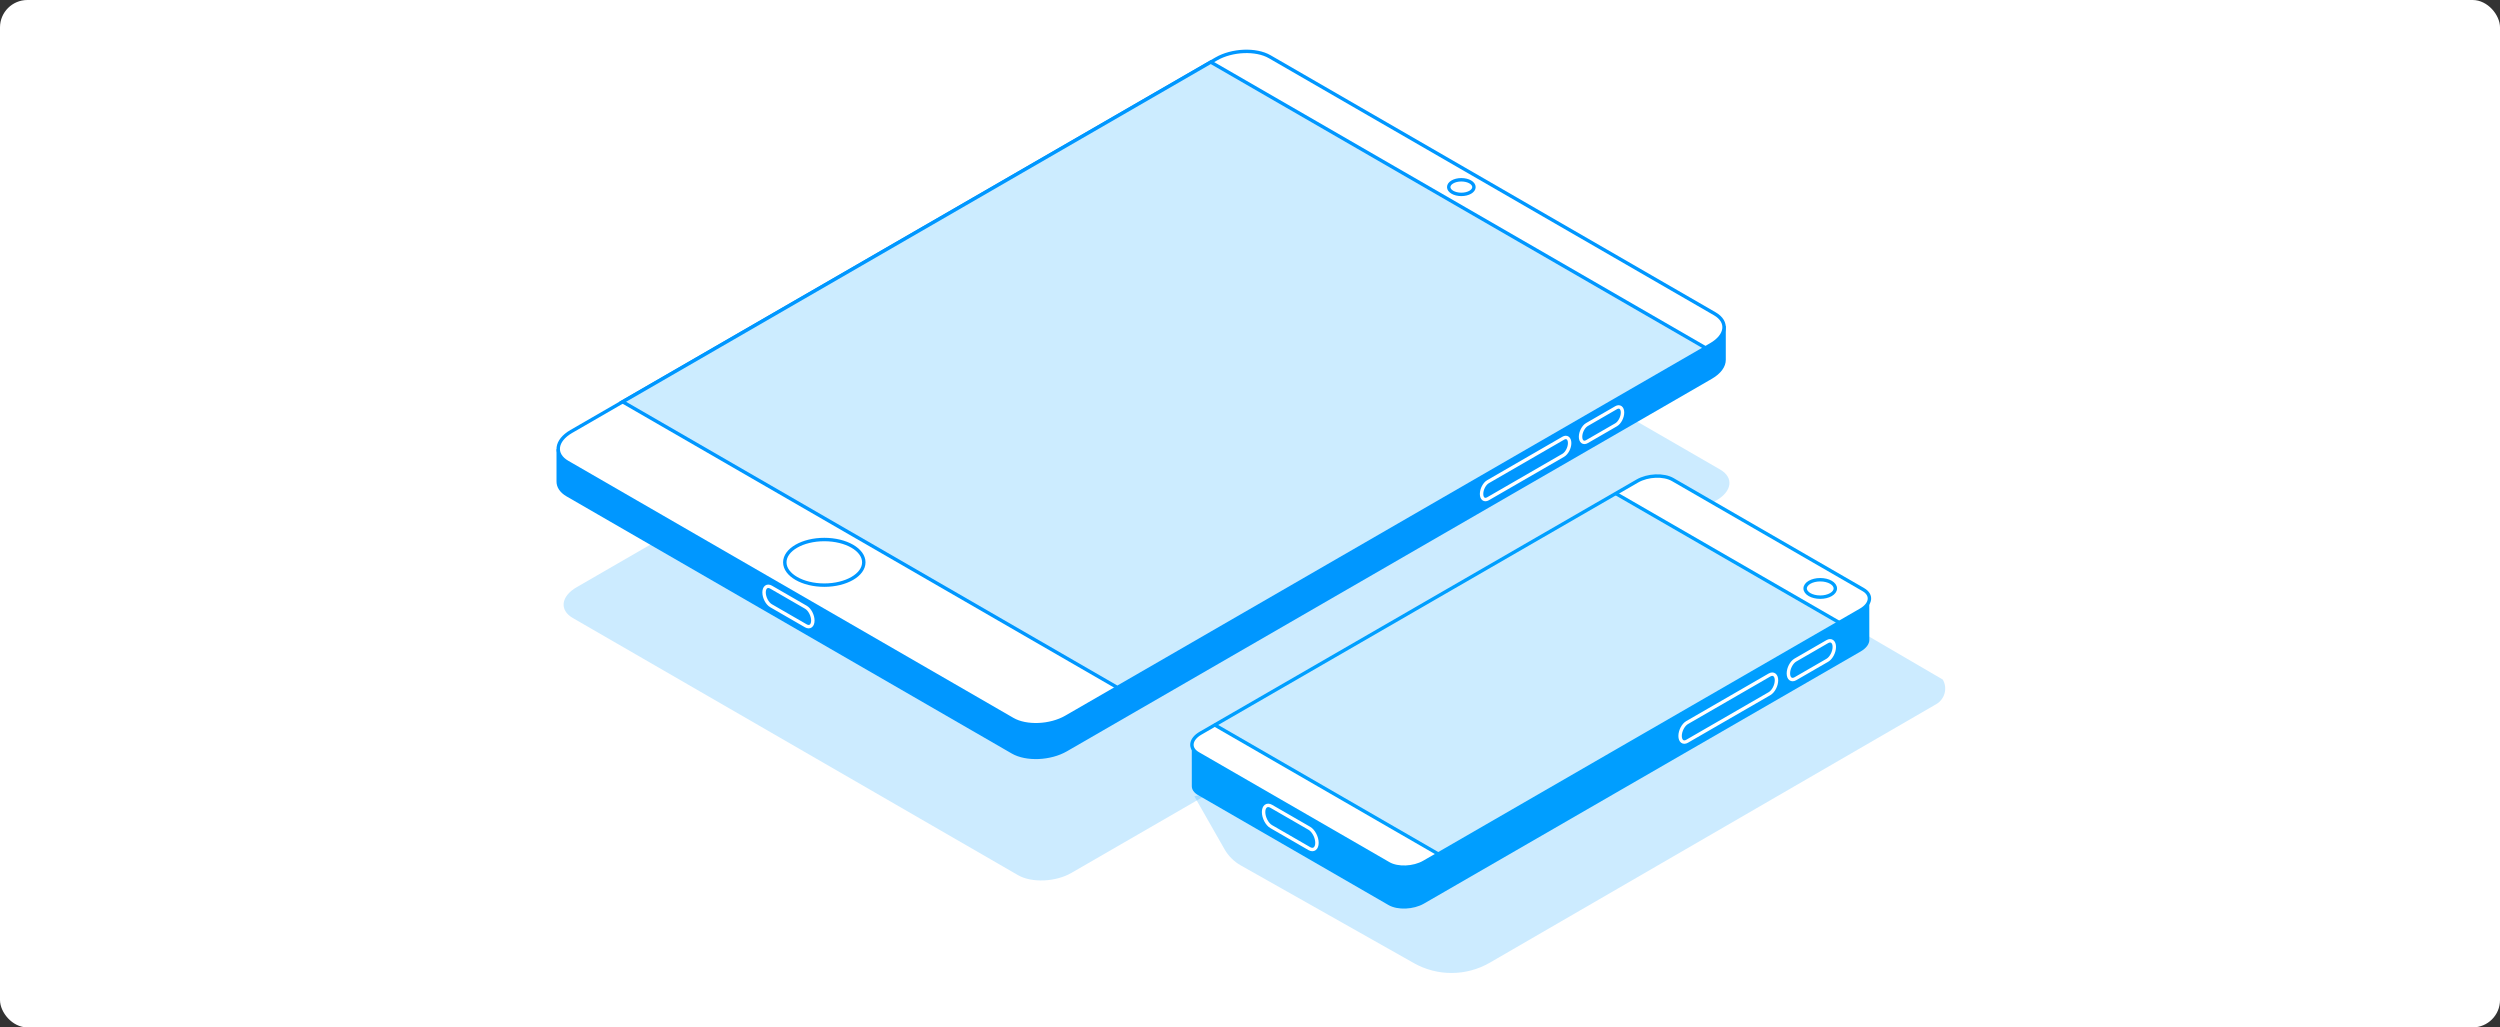 <svg width="730" height="300" viewBox="0 0 730 300" fill="none" xmlns="http://www.w3.org/2000/svg">
<rect x="0" y="0" width="730" height="300" fill="#333333" stroke="none"/>
<rect width="730" height="300" rx="8" fill="white"/>
<path opacity="0.2" d="M297.248 255.538L167.27 180.465C163.27 178.156 163.771 174.126 168.388 171.461L356.717 62.689C361.333 60.024 368.316 59.733 372.315 62.042L502.3 137.116C506.3 139.425 505.799 143.455 501.183 146.12L312.846 254.892C308.23 257.557 301.247 257.847 297.248 255.538Z" fill="#009EFF"/>
<path d="M163.001 131.423V140.529C162.965 142.025 163.85 143.455 165.701 144.522L295.686 219.596C299.686 221.905 306.669 221.614 311.285 218.949L499.614 110.177C502.147 108.718 503.439 106.844 503.432 105.072V95.473" fill="#0097FF"/>
<path d="M163.001 131.423V140.529C162.965 142.025 163.85 143.455 165.701 144.522L295.686 219.596C299.686 221.905 306.669 221.614 311.285 218.949L499.614 110.177C502.147 108.718 503.439 106.844 503.432 105.072V95.473" stroke="#0097FF" stroke-linecap="round" stroke-linejoin="round"/>
<path d="M295.687 210.062L165.701 134.988C161.702 132.679 162.203 128.649 166.819 125.985L355.148 17.205C359.765 14.54 366.747 14.25 370.747 16.559L500.732 91.632C504.731 93.941 504.231 97.971 499.614 100.636L311.285 209.415C306.669 212.08 299.686 212.371 295.687 210.062Z" fill="white" stroke="#0097FF" stroke-miterlimit="10"/>
<path d="M498.002 101.572L353.543 18.134L181.814 117.322L326.273 200.753L498.002 101.572Z" fill="#CCECFF" stroke="#0097FF" stroke-miterlimit="10"/>
<path d="M240.696 170.859C247.066 170.859 252.23 167.877 252.23 164.2C252.23 160.523 247.066 157.542 240.696 157.542C234.326 157.542 229.162 160.523 229.162 164.2C229.162 167.877 234.326 170.859 240.696 170.859Z" stroke="#0097FF" stroke-linecap="round" stroke-linejoin="round"/>
<path d="M426.71 56.764C428.746 56.764 430.397 55.808 430.397 54.629C430.397 53.45 428.746 52.494 426.71 52.494C424.673 52.494 423.022 53.45 423.022 54.629C423.022 55.808 424.673 56.764 426.71 56.764Z" stroke="#0097FF" stroke-linecap="round" stroke-linejoin="round"/>
<path d="M235.317 182.745L225.141 176.871C224.016 176.224 223.108 174.482 223.108 172.979C223.108 171.483 224.016 170.793 225.141 171.439L235.317 177.314C236.442 177.96 237.35 179.703 237.35 181.206C237.35 182.701 236.442 183.391 235.317 182.745Z" stroke="white" stroke-linecap="round" stroke-linejoin="round"/>
<path d="M434.484 145.648L456.47 132.948C457.5 132.352 458.335 130.755 458.335 129.375C458.335 127.996 457.5 127.364 456.47 127.959L434.484 140.659C433.453 141.255 432.618 142.852 432.618 144.232C432.618 145.611 433.453 146.243 434.484 145.648Z" stroke="white" stroke-linecap="round" stroke-linejoin="round"/>
<path d="M463.387 128.954L471.908 124.031C472.939 123.435 473.774 121.838 473.774 120.458C473.774 119.079 472.939 118.447 471.908 119.042L463.387 123.965C462.356 124.561 461.521 126.158 461.521 127.538C461.521 128.918 462.356 129.549 463.387 128.954Z" stroke="white" stroke-linecap="round" stroke-linejoin="round"/>
<path opacity="0.2" d="M348.756 232.528L357.551 247.961C358.68 249.94 360.324 251.579 362.309 252.7L412.845 281.224C419.746 285.119 428.195 285.068 435.051 281.09L565.386 205.61C567.894 204.153 568.744 200.943 567.291 198.435L544.079 184.888L348.756 232.528Z" fill="#009EFF"/>
<path d="M348 217.687C348 217.687 348.008 229.529 348.008 229.555C348.008 230.526 348.598 231.454 349.8 232.146L405.449 264.276C408.101 265.807 412.739 265.617 415.802 263.847L543.31 190.23C544.973 189.27 545.831 188.044 545.845 186.877C545.845 186.767 545.831 174.953 545.831 174.953" fill="#009EFF"/>
<path d="M405.48 252.188L349.831 220.059C347.178 218.527 347.511 215.85 350.574 214.08L478.082 140.464C481.148 138.693 485.783 138.503 488.435 140.034L544.084 172.164C546.737 173.695 546.404 176.372 543.341 178.142L415.833 251.759C412.767 253.529 408.132 253.719 405.48 252.188Z" fill="#CCECFF"/>
<path d="M419.931 249.393L415.833 251.759C412.767 253.529 408.132 253.719 405.48 252.188L349.831 220.059C347.178 218.527 347.511 215.85 350.574 214.08L354.734 211.68" fill="white"/>
<path d="M471.902 144.031L478.082 140.464C481.148 138.693 485.782 138.503 488.435 140.034L544.084 172.164C546.736 173.695 546.404 176.372 543.341 178.142L536.974 181.819" fill="white"/>
<path d="M382.325 247.797L371.194 241.371C369.966 240.66 368.968 238.756 368.968 237.117C368.968 235.478 369.966 234.725 371.194 235.433L382.325 241.859C383.553 242.57 384.551 244.474 384.551 246.113C384.551 247.752 383.553 248.505 382.325 247.797Z" stroke="white" stroke-linecap="round" stroke-linejoin="round"/>
<path d="M492.631 216.446L516.692 202.555C517.821 201.903 518.736 200.155 518.736 198.647C518.736 197.143 517.821 196.448 516.692 197.102L492.631 210.993C491.502 211.645 490.587 213.394 490.587 214.901C490.587 216.406 491.502 217.1 492.631 216.446Z" stroke="white" stroke-linecap="round" stroke-linejoin="round"/>
<path d="M524.253 198.189L533.573 192.806C534.702 192.154 535.617 190.405 535.617 188.898C535.617 187.393 534.702 186.698 533.573 187.353L524.253 192.736C523.124 193.388 522.209 195.136 522.209 196.644C522.209 198.148 523.124 198.843 524.253 198.189Z" stroke="white" stroke-linecap="round" stroke-linejoin="round"/>
<path d="M537.285 181.913L472.002 144.221" stroke="#009FFF" stroke-linecap="round" stroke-linejoin="round"/>
<path d="M531.508 174.371C533.942 174.371 535.915 173.231 535.915 171.826C535.915 170.42 533.942 169.28 531.508 169.28C529.075 169.28 527.102 170.42 527.102 171.826C527.102 173.231 529.075 174.371 531.508 174.371Z" stroke="#009FFF" stroke-linecap="round" stroke-linejoin="round"/>
<path d="M405.48 252.188L349.831 220.059C347.178 218.527 347.511 215.85 350.574 214.08L478.082 140.464C481.148 138.693 485.783 138.503 488.435 140.034L544.084 172.164C546.737 173.695 546.404 176.372 543.341 178.142L415.833 251.759C412.767 253.529 408.132 253.719 405.48 252.188V252.188Z" stroke="#009FFF" stroke-linecap="round" stroke-linejoin="round"/>
<path d="M419.875 249.313L354.839 211.763" stroke="#009FFF" stroke-linecap="round" stroke-linejoin="round"/>
</svg>
